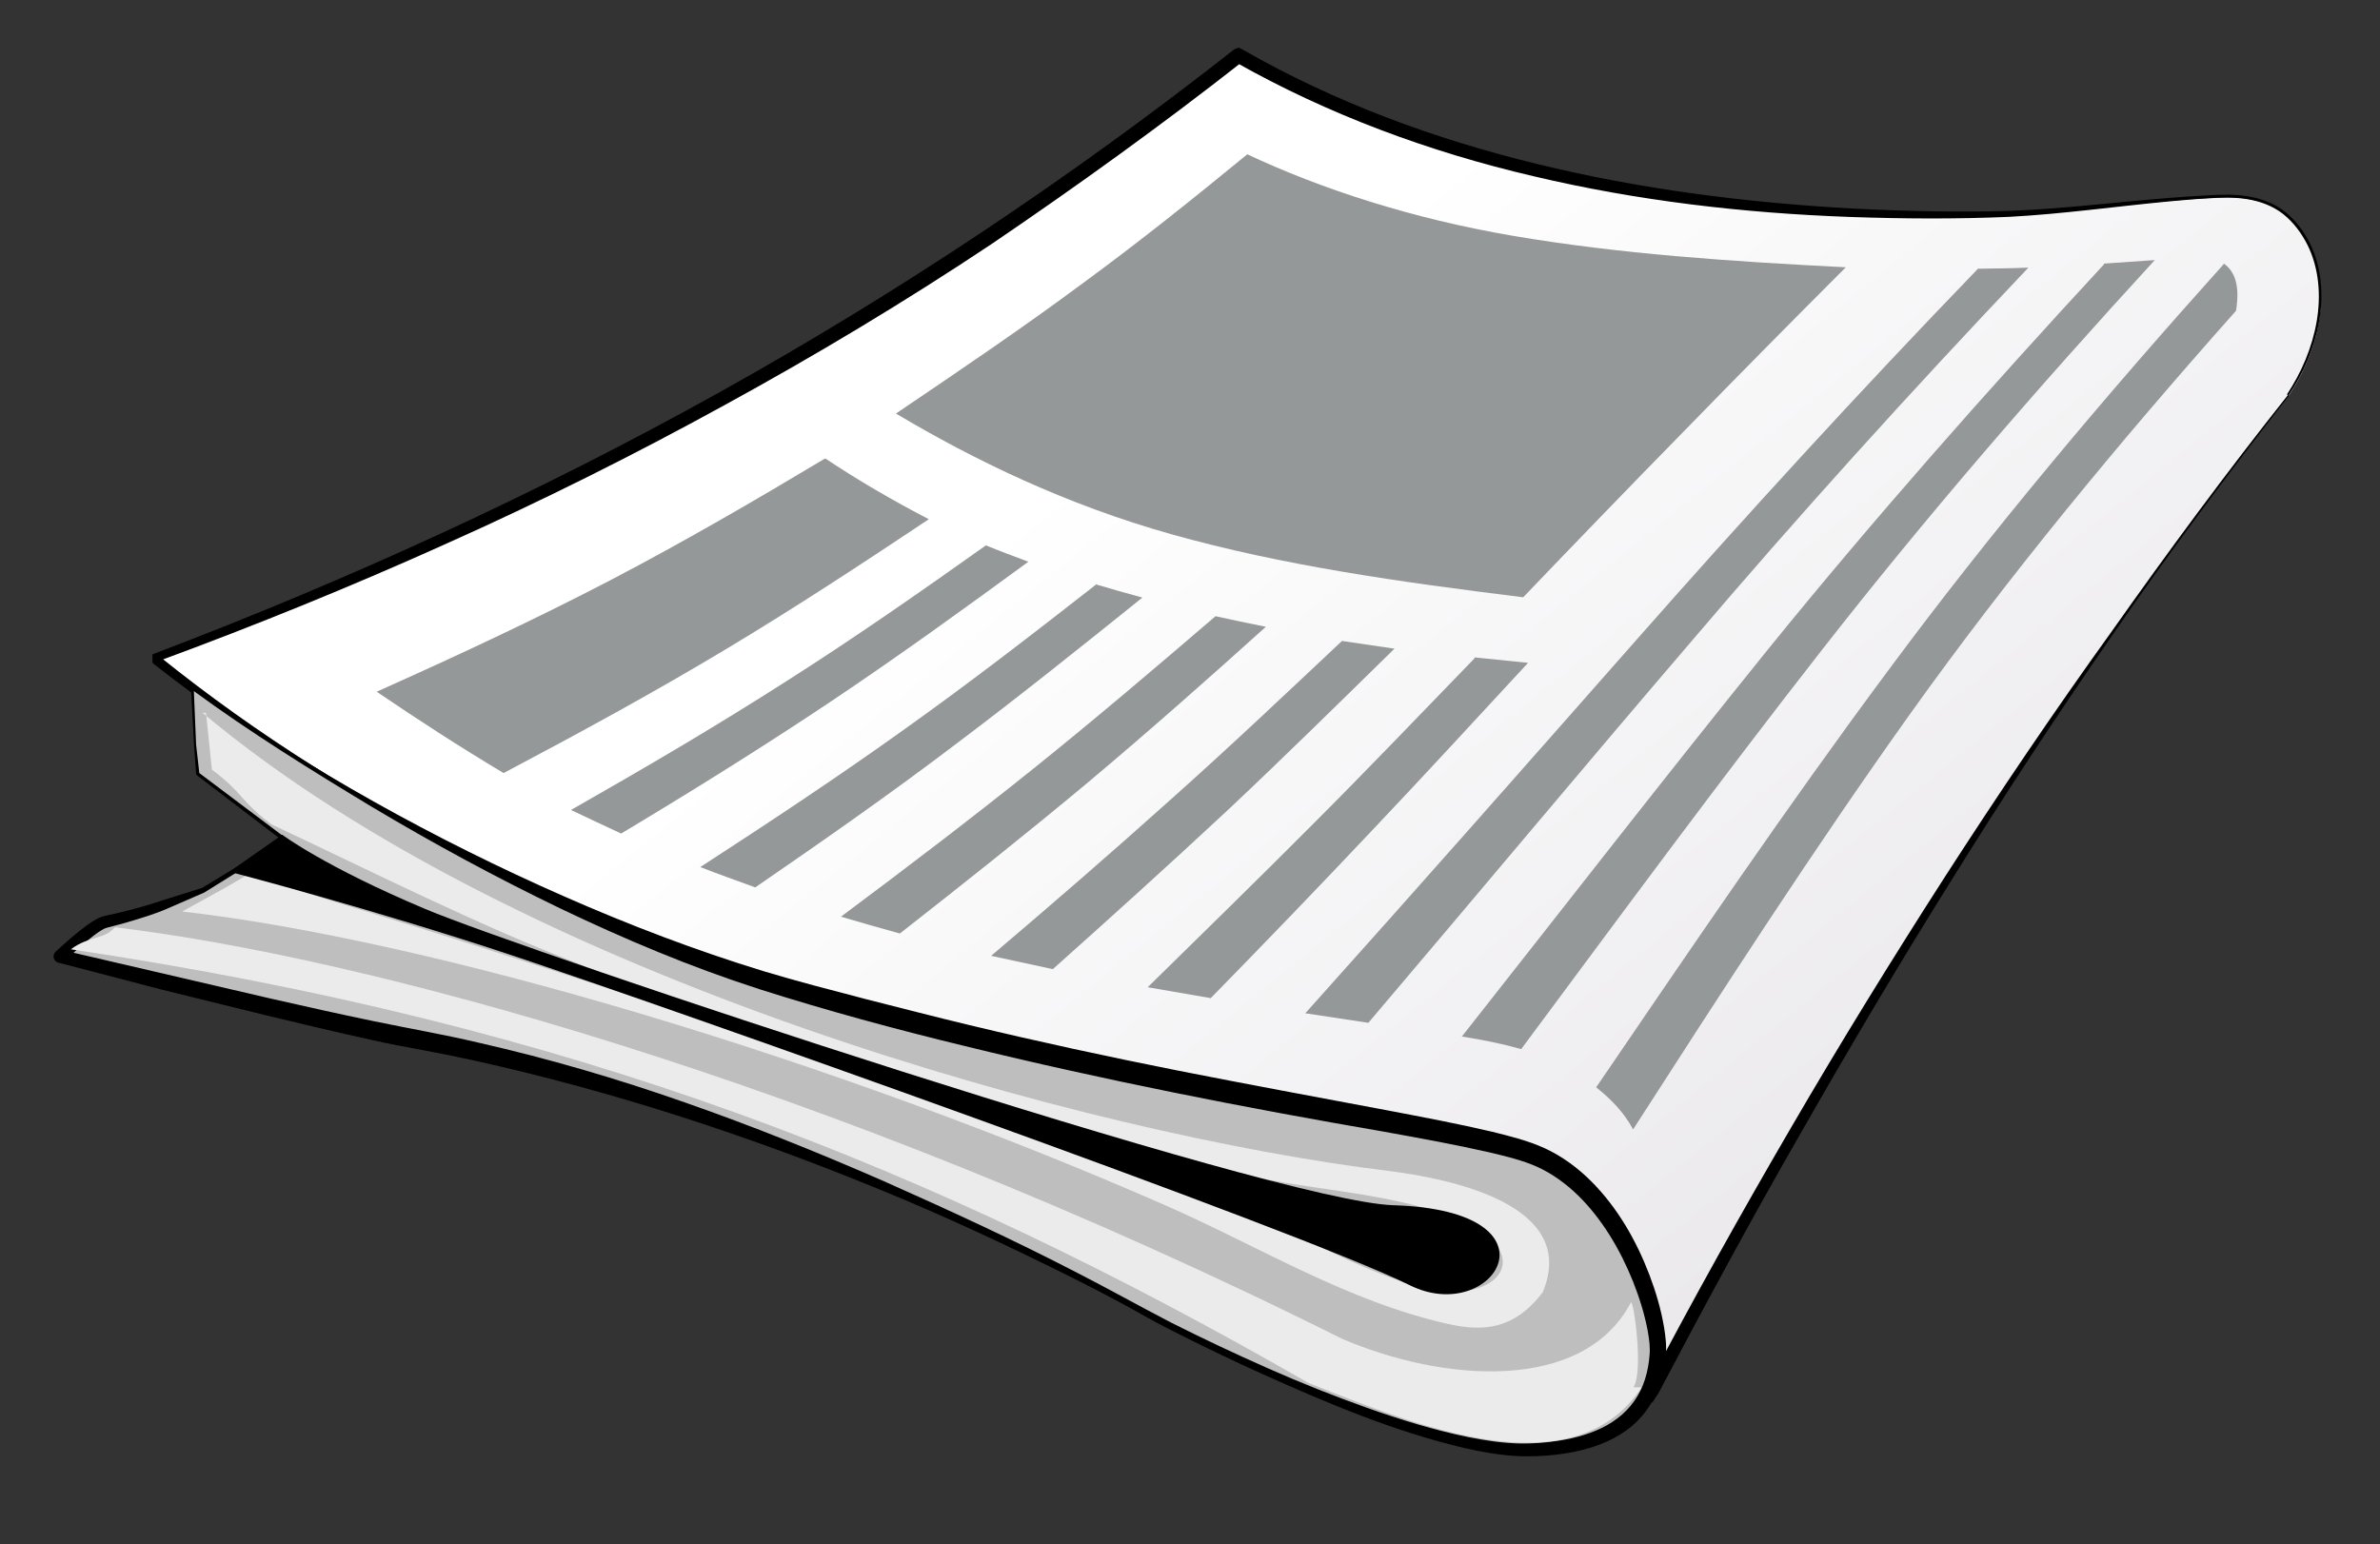 <?xml version="1.0" standalone="no"?>
<!DOCTYPE svg PUBLIC "-//W3C//DTD SVG 1.0//EN" "http://www.w3.org/TR/2001/REC-SVG-20010904/DTD/svg10.dtd">
<svg xmlns="http://www.w3.org/2000/svg" xmlns:xlink="http://www.w3.org/1999/xlink" width="225px" height="146px" viewBox = "0 0 225 146">
<rect x="0" y="0" width="225" height="146" fill="#333333" stroke="none"/>
<defs>
<linearGradient id="Gradient6_0" x1="-0.058" y1="0.924" x2="1.058" y2="0.076" >
	<stop offset="36.992%" stop-color="rgb(100%,100%,100%)" stop-opacity="1"/>
	<stop offset="86.715%" stop-color="rgb(91%,90.2%,91.6%)" stop-opacity="1"/>
	<stop offset="100%" stop-color="rgb(36.6%,36.6%,36.6%)" stop-opacity="1"/>
</linearGradient>
</defs>
<g transform="translate(0,146) scale(1,-1)">
	<g id="Layer 1" >
		<path id="" d="M216.3 108.6c-23.8-30.3-44.2-63.8-60.1-94.1c-1.33 2.18 0.035 6.85-0.75 9.75c-1.51 5.55-5.85 9.08-8.83 11.3c-2.93 1.83-7.91 3.3-12.5 3.89c-39.9 5.06-85.7 17.2-119 44.1c-0.002 0.097 0 0.182 0.004 0.251c41 15.4 73 34 102 56.9c20.8-11.9 46.1-15.4 70.4-15.1c7.53 0.106 14.8 1.4 22.2 1.73c2.74 0.125 5.29-0.326 7.12-2.33c3.91-4.28 3.07-11.1-0.482-16.4L216.3 108.6Z" fill="url(#Gradient6_0)"  />
		<path id="" d="M216.4 108.6c-5.73-7.34-11.3-14.8-16.6-22.5c-5.3-7.65-10.4-15.4-15.3-23.3c-4.94-7.89-9.68-15.9-14.3-24c-4.64-8.07-9.08-16.3-13.4-24.5L156.2 13.38L155.7 14.28c-0.623 1.09-0.657 2.21-0.689 3.26c-0.01 1.05 0.063 2.08 0.104 3.09c0.039 1.01 0.062 2.01-0.082 2.95c-0.035 0.234-0.084 0.462-0.145 0.68c-0.07 0.246-0.141 0.493-0.218 0.716c-0.15 0.459-0.329 0.925-0.53 1.37c-0.797 1.8-1.95 3.44-3.31 4.9c-1.36 1.46-2.91 2.74-4.54 3.94L146.3 35.16c-2.43 1.49-5.26 2.4-8.09 3.1c-2.83 0.708-5.77 0.954-8.71 1.41c-5.86 0.847-11.7 1.83-17.5 2.98c-11.6 2.29-23.1 5.11-34.4 8.7c-11.3 3.57-22.4 7.82-33 13.1c-10.6 5.24-20.8 11.5-30.1 18.8L14.41 83.38L14.41 83.58c-0.001 0.092-0.001 0.186 0.003 0.286L14.42 84.14L14.69 84.24c18.3 6.96 36.1 15.1 53.2 24.6c17.1 9.51 33.4 20.4 48.8 32.5L117.1 141.5L117.5 141.3c8.65-4.96 18.1-8.44 27.8-10.8c9.71-2.38 19.7-3.65 29.7-4.21c5-0.254 10-0.375 15-0.227c5 0.191 9.99 0.823 15 1.22c1.25 0.103 2.51 0.183 3.76 0.249c1.25 0.078 2.53 0.114 3.79-0.101c1.25-0.204 2.49-0.669 3.49-1.47c1-0.801 1.77-1.85 2.34-2.98c1.13-2.29 1.3-4.94 0.859-7.42c-0.452-2.49-1.47-4.85-2.88-6.94ZM216.2 108.7c1.38 2.08 2.38 4.43 2.81 6.89c0.425 2.45 0.236 5.06-0.884 7.29c-0.563 1.1-1.32 2.12-2.29 2.89c-0.973 0.762-2.16 1.2-3.38 1.4c-1.23 0.202-2.48 0.16-3.73 0.075c-1.25-0.068-2.5-0.178-3.75-0.295c-4.99-0.474-9.97-1.18-15-1.45c-5.03-0.221-10.1-0.184-15.1-0.012c-10.1 0.366-20.1 1.53-29.9 3.85c-9.82 2.29-19.4 5.82-28.2 10.8L117.5 140.2c-7.72-6.06-15.7-11.8-23.8-17.3c-8.17-5.44-16.6-10.5-25.2-15.2c-8.6-4.73-17.4-9.12-26.3-13.1c-8.94-4.03-18-7.71-27.2-11.1L15.27 83.81L15.26 83.59L15.1 83.92c9.18-7.4 19.3-13.7 29.8-19c10.6-5.29 21.6-9.66 32.8-13.2c11.3-3.52 22.8-6.33 34.4-8.44c5.81-1.07 11.6-1.98 17.5-2.76c2.91-0.418 5.88-0.632 8.81-1.32c2.9-0.686 5.8-1.56 8.44-3.14L146.9 36.06L146.9 36.04c1.66-1.22 3.27-2.54 4.7-4.06c1.43-1.52 2.66-3.26 3.52-5.19c0.218-0.483 0.407-0.971 0.576-1.48c0.089-0.26 0.159-0.504 0.229-0.748c0.078-0.274 0.137-0.544 0.178-0.815c0.169-1.08 0.141-2.13 0.108-3.16c-0.038-1.03-0.103-2.04-0.089-3.03c0.021-0.972 0.112-1.97 0.534-2.67L155.7 14.85c4.33 8.26 8.88 16.4 13.6 24.5c4.69 8.06 9.59 16 14.6 23.8c5.05 7.83 10.3 15.6 15.7 23.1c5.37 7.61 10.9 15.1 16.7 22.4Z" fill="rgb(0%,0%,0%)"  />
		<path id="" d="M18.44 75.58L18.69 72.83L26.94 66.58L19.19 61.83L15.19 60.33c0 0-2-0.75-5.25-1.5c-1.16-0.269-4.25-3.25-4.25-3.25c0 0 24.8-6.22 33.2-7.76c35.5-6.49 70.1-26.4 70.1-26.4c0 0 24.3-12.9 35.7-12.5c8.62 0.285 11.7 4.17 12 9.17c0.229 3.43-3.35 15.7-12 18.9c-7.96 2.87-34.9 5.54-69.5 15.4c-29.5 8.39-57 28.5-57 28.5L18.44 75.58Z" fill="rgb(74.5%,74.5%,74.9%)"  />
		<path id="" d="M18.54 75.59L18.85 72.84L18.79 72.95L27.06 66.73c0.083-0.062 0.1-0.181 0.037-0.264c-0.014-0.019-0.034-0.036-0.053-0.047L19.32 61.62L19.29 61.61L19.28 61.6L15.81 60.09c-1.18-0.514-2.4-0.874-3.62-1.24c-0.611-0.178-1.23-0.344-1.84-0.501c-0.372-0.087-0.446-0.12-0.723-0.28c-0.24-0.141-0.486-0.314-0.727-0.495c-0.963-0.732-1.89-1.58-2.78-2.44L5.84 56.18L25.5 51.61c3.28-0.747 6.56-1.48 9.84-2.16c3.26-0.679 6.6-1.25 9.9-2.03c6.6-1.5 13.1-3.4 19.5-5.65c6.37-2.22 12.6-4.73 18.8-7.44c6.16-2.74 12.3-5.56 18.3-8.67c2.99-1.53 5.95-3.19 8.92-4.73c3-1.51 6.04-2.94 9.11-4.3c3.07-1.36 6.19-2.6 9.35-3.73c3.16-1.12 6.36-2.11 9.62-2.78c1.63-0.325 3.27-0.565 4.9-0.599c1.6-0.011 3.29 0.151 4.85 0.501c1.57 0.358 3.09 0.936 4.32 1.88c1.23 0.924 2.14 2.21 2.6 3.68c0.232 0.735 0.376 1.51 0.435 2.29c0.075 0.729-0.035 1.5-0.174 2.3c-0.296 1.58-0.787 3.15-1.39 4.67c-1.22 3.02-2.91 5.89-5.19 8.13c-1.14 1.11-2.43 2.05-3.85 2.7c-1.39 0.631-3.04 1.02-4.64 1.4c-3.24 0.737-6.55 1.33-9.86 1.93c-13.3 2.29-26.5 4.88-39.6 8.09c-6.56 1.59-13.1 3.36-19.5 5.4c-6.45 2.08-12.7 4.71-18.8 7.63c-6.08 2.93-12 6.14-17.8 9.6c-5.77 3.48-11.5 7.04-16.9 11L18.32 80.84L18.54 75.59ZM18.34 75.57L18.06 80.82c-0.004 0.072 0.052 0.134 0.124 0.138c0.03 0.002 0.062-0.009 0.085-0.025c11-7.71 22.8-14.3 35.1-19.7c6.14-2.7 12.4-5.09 18.8-7.05c3.19-0.967 6.46-1.8 9.7-2.65c3.25-0.819 6.5-1.67 9.77-2.45c6.53-1.57 13.1-2.99 19.7-4.3c6.59-1.3 13.2-2.52 19.8-3.76c3.31-0.631 6.62-1.25 9.94-2.03c1.66-0.417 3.31-0.805 4.99-1.57c1.64-0.767 3.1-1.85 4.35-3.1c2.51-2.51 4.26-5.6 5.5-8.82c0.614-1.62 1.11-3.28 1.4-5.01c0.137-0.86 0.258-1.77 0.153-2.72c-0.081-0.889-0.257-1.78-0.546-2.65c-0.564-1.73-1.71-3.32-3.2-4.38c-1.49-1.07-3.21-1.66-4.91-2.01c-1.73-0.337-3.42-0.463-5.18-0.41c-1.74 0.08-3.43 0.373-5.09 0.746c-6.64 1.55-12.9 4.2-19 6.93c-3.07 1.38-6.11 2.85-9.11 4.38c-1.51 0.753-2.96 1.63-4.44 2.42c-1.48 0.8-2.98 1.56-4.47 2.32c-6.01 3-12.1 5.86-18.3 8.39c-12.4 5.1-25.2 9.29-38.3 12.2c-1.63 0.36-3.28 0.696-4.92 1c-1.64 0.292-3.33 0.616-4.97 0.988c-3.3 0.728-6.57 1.51-9.85 2.3L15.31 52.43L5.541 54.98L5.523 54.98c-0.327 0.085-0.523 0.42-0.438 0.748c0.031 0.117 0.093 0.217 0.176 0.294c0.944 0.877 1.89 1.71 2.95 2.49c0.267 0.192 0.54 0.379 0.846 0.551c0.261 0.174 0.788 0.352 1.04 0.38c0.61 0.132 1.22 0.273 1.82 0.426c1.21 0.301 2.41 0.656 3.58 1.05L19.11 62.05L19.07 62.03L26.84 66.74L26.83 66.43L18.6 72.71c-0.036 0.026-0.057 0.069-0.061 0.109L18.34 75.57Z" fill="rgb(0%,0%,0%)"  />
		<path id="" d="M155.2 14.83c-6.55-9.83-21.5-3.52-31.5 0.417c-35.7 20.5-69.5 33.9-117 41c1.7 1.28 3.18 0.921 4.17 2.08c22.5-2.66 66.1-14 116-38.9c9.58-4.12 22.8-5.13 27.3 3.41c0.232 0.547 1.25-6.5 0.25-8ZM19.14 78.61c30.1-25.2 84.1-39.9 112-43.3c5.89-0.732 18.2-3.18 14.7-11.5c-2.7-3.53-5.63-3.73-8.92-2.99c-9.58 2.14-17.8 7.29-26.7 11.2c-31.2 13.7-69.2 25.1-93 27.8c2.99 1.66 6.56 3.5 10.1 6.04c-0.858-2.18-1.17-2.78-1.51-3.27c8.12-2.62 12.5-3.84 20.6-6.46c13.4-4.32 26.8-8.59 40.2-13.2c11.8-4.04 23.8-7.82 35.1-13.3c4.03-1.96 7.78-3.89 11.9-5.14c8.24-2.54 12.6 3.47 2.97 6.72c-5.06 1.71-10.3 2.16-15.3 3c-11.2 1.87-22.5 5.9-33.3 9.24c-11 3.39-21.9 7.11-32.7 11.2c-10.1 3.86-19.8 8.81-29.6 13.4c-2.91 2.14-2.74 3.04-5.65 5.18c-0.185 1.79-0.37 3.58-0.555 5.37L19.14 78.61Z" fill="rgb(91.8%,91.8%,91.8%)"  />
		<path id="" d="M77.91 102.6c-6.49-3.89-13.2-7.79-20.1-11.4c-7.15-3.73-14.6-7.2-22.2-10.6c3.86-2.62 7.81-5.19 12-7.69c7.19 3.8 14.2 7.62 21 11.7c6.64 3.98 13 8.17 19.2 12.3c-3.49 1.81-6.75 3.72-9.78 5.74L77.91 102.6Z" fill="rgb(58.4%,59.6%,60%)"  />
		<path id="" d="M93.18 94.42c-6.1-4.33-12.3-8.67-18.8-12.8c-6.57-4.21-13.4-8.22-20.4-12.2c1.57-0.755 3.16-1.49 4.74-2.23c6.86 4.11 13.5 8.25 20 12.6c6.37 4.27 12.5 8.71 18.5 13.1c-1.36 0.507-2.71 1.01-4.02 1.55L93.18 94.42Z" fill="rgb(58.4%,59.6%,60%)"  />
		<path id="" d="M103.6 90.72c-5.87-4.59-11.8-9.18-18-13.6c-6.26-4.49-12.8-8.82-19.4-13.1c1.71-0.664 3.46-1.29 5.2-1.92c6.45 4.43 12.8 8.87 18.9 13.5c6.05 4.55 11.9 9.24 17.7 13.9c-1.5 0.414-2.98 0.82-4.43 1.26L103.6 90.72Z" fill="rgb(58.4%,59.6%,60%)"  />
		<path id="" d="M126.9 85.43c-5.34-5.02-10.7-10.1-16.2-15c-5.56-4.99-11.2-9.88-17-14.8c1.94-0.425 3.9-0.85 5.83-1.26c5.59 4.99 11.1 9.97 16.5 15c5.36 5.04 10.6 10.2 15.8 15.3c-1.64 0.239-3.28 0.488-4.94 0.728L126.9 85.43Z" fill="rgb(58.4%,59.6%,60%)"  />
		<path id="" d="M114.9 87.73c-5.62-4.82-11.3-9.66-17.2-14.4c-5.93-4.75-12-9.38-18.2-14c1.83-0.544 3.7-1.07 5.57-1.59c6.03 4.72 12 9.46 17.8 14.3c5.74 4.82 11.3 9.74 16.8 14.7c-1.59 0.313-3.17 0.654-4.74 0.996L114.9 87.73Z" fill="rgb(58.4%,59.6%,60%)"  />
		<path id="" d="M139.4 83.76c-5.06-5.22-10.1-10.5-15.2-15.6c-5.17-5.19-10.4-10.3-15.7-15.5c1.99-0.351 3.98-0.692 5.96-1.03c5.13 5.24 10.2 10.5 15.2 15.8c4.98 5.25 9.89 10.6 14.8 15.9c-1.69 0.174-3.37 0.341-5.06 0.516L139.4 83.76Z" fill="rgb(58.4%,59.6%,60%)"  />
		<path id="" d="M187 120.6c-11.2-11.6-21.9-23.3-32.3-35.1c-10.4-11.8-20.8-23.6-31.3-35.3c1.99-0.305 3.97-0.609 5.96-0.904c10.2 12 20.2 24 30.4 35.9c10.2 12 20.8 23.7 32 35.5c-1.6-0.065-3.16-0.083-4.74-0.102L187 120.6Z" fill="rgb(58.4%,59.6%,60%)"  />
		<path id="" d="M198.9 121c-11.1-12-21.7-24-31.6-36.2c-9.86-12.2-19.4-24.5-29.1-36.8c1.96-0.305 3.82-0.683 5.61-1.19c9.36 12.6 18.7 25.3 28.4 37.7c9.76 12.5 20.3 24.7 31.5 36.9c-1.59-0.102-3.17-0.221-4.8-0.332L198.9 121Z" fill="rgb(58.4%,59.6%,60%)"  />
		<path id="" d="M210.2 121c-11.4-12.7-22-25.3-31.7-38.4c-9.59-12.9-18.6-26.2-27.6-39.4c1.34-1.08 2.59-2.3 3.49-3.98c8.5 13.2 17 26.4 26.2 39.3c9.29 13 19.6 25.5 30.8 38.1c0.405 2.56-0.194 3.76-1.15 4.46L210.2 121Z" fill="rgb(58.4%,59.6%,60%)"  />
		<path id="" d="M117.9 131.4c-5.01-4.11-10.2-8.28-15.7-12.3c-5.58-4.14-11.5-8.14-17.5-12.2c7.46-4.44 16.1-8.61 26-11.4c10.5-2.96 21.7-4.54 33.3-5.97c5.01 5.23 10 10.4 15.1 15.6c5.07 5.21 10.2 10.4 15.4 15.6c-10.9 0.553-21.4 1.26-31.5 2.98c-9.54 1.63-18.1 4.42-25.1 7.71L117.9 131.4Z" fill="rgb(58.4%,59.6%,60%)"  />
		<path id="" d="M26.69 67.08L21.69 63.58c0 0 13.5-3.5 27-8c13.5-4.5 73.9-25.8 84.6-31.1c7.93-3.93 14.9 7.07-1.57 7.57c-11.2 0.339-82 24-91.5 28c-9.5 4-13.5 7-13.5 7Z" fill="rgb(0%,0%,0%)"  />
	</g>
</g>
</svg>
